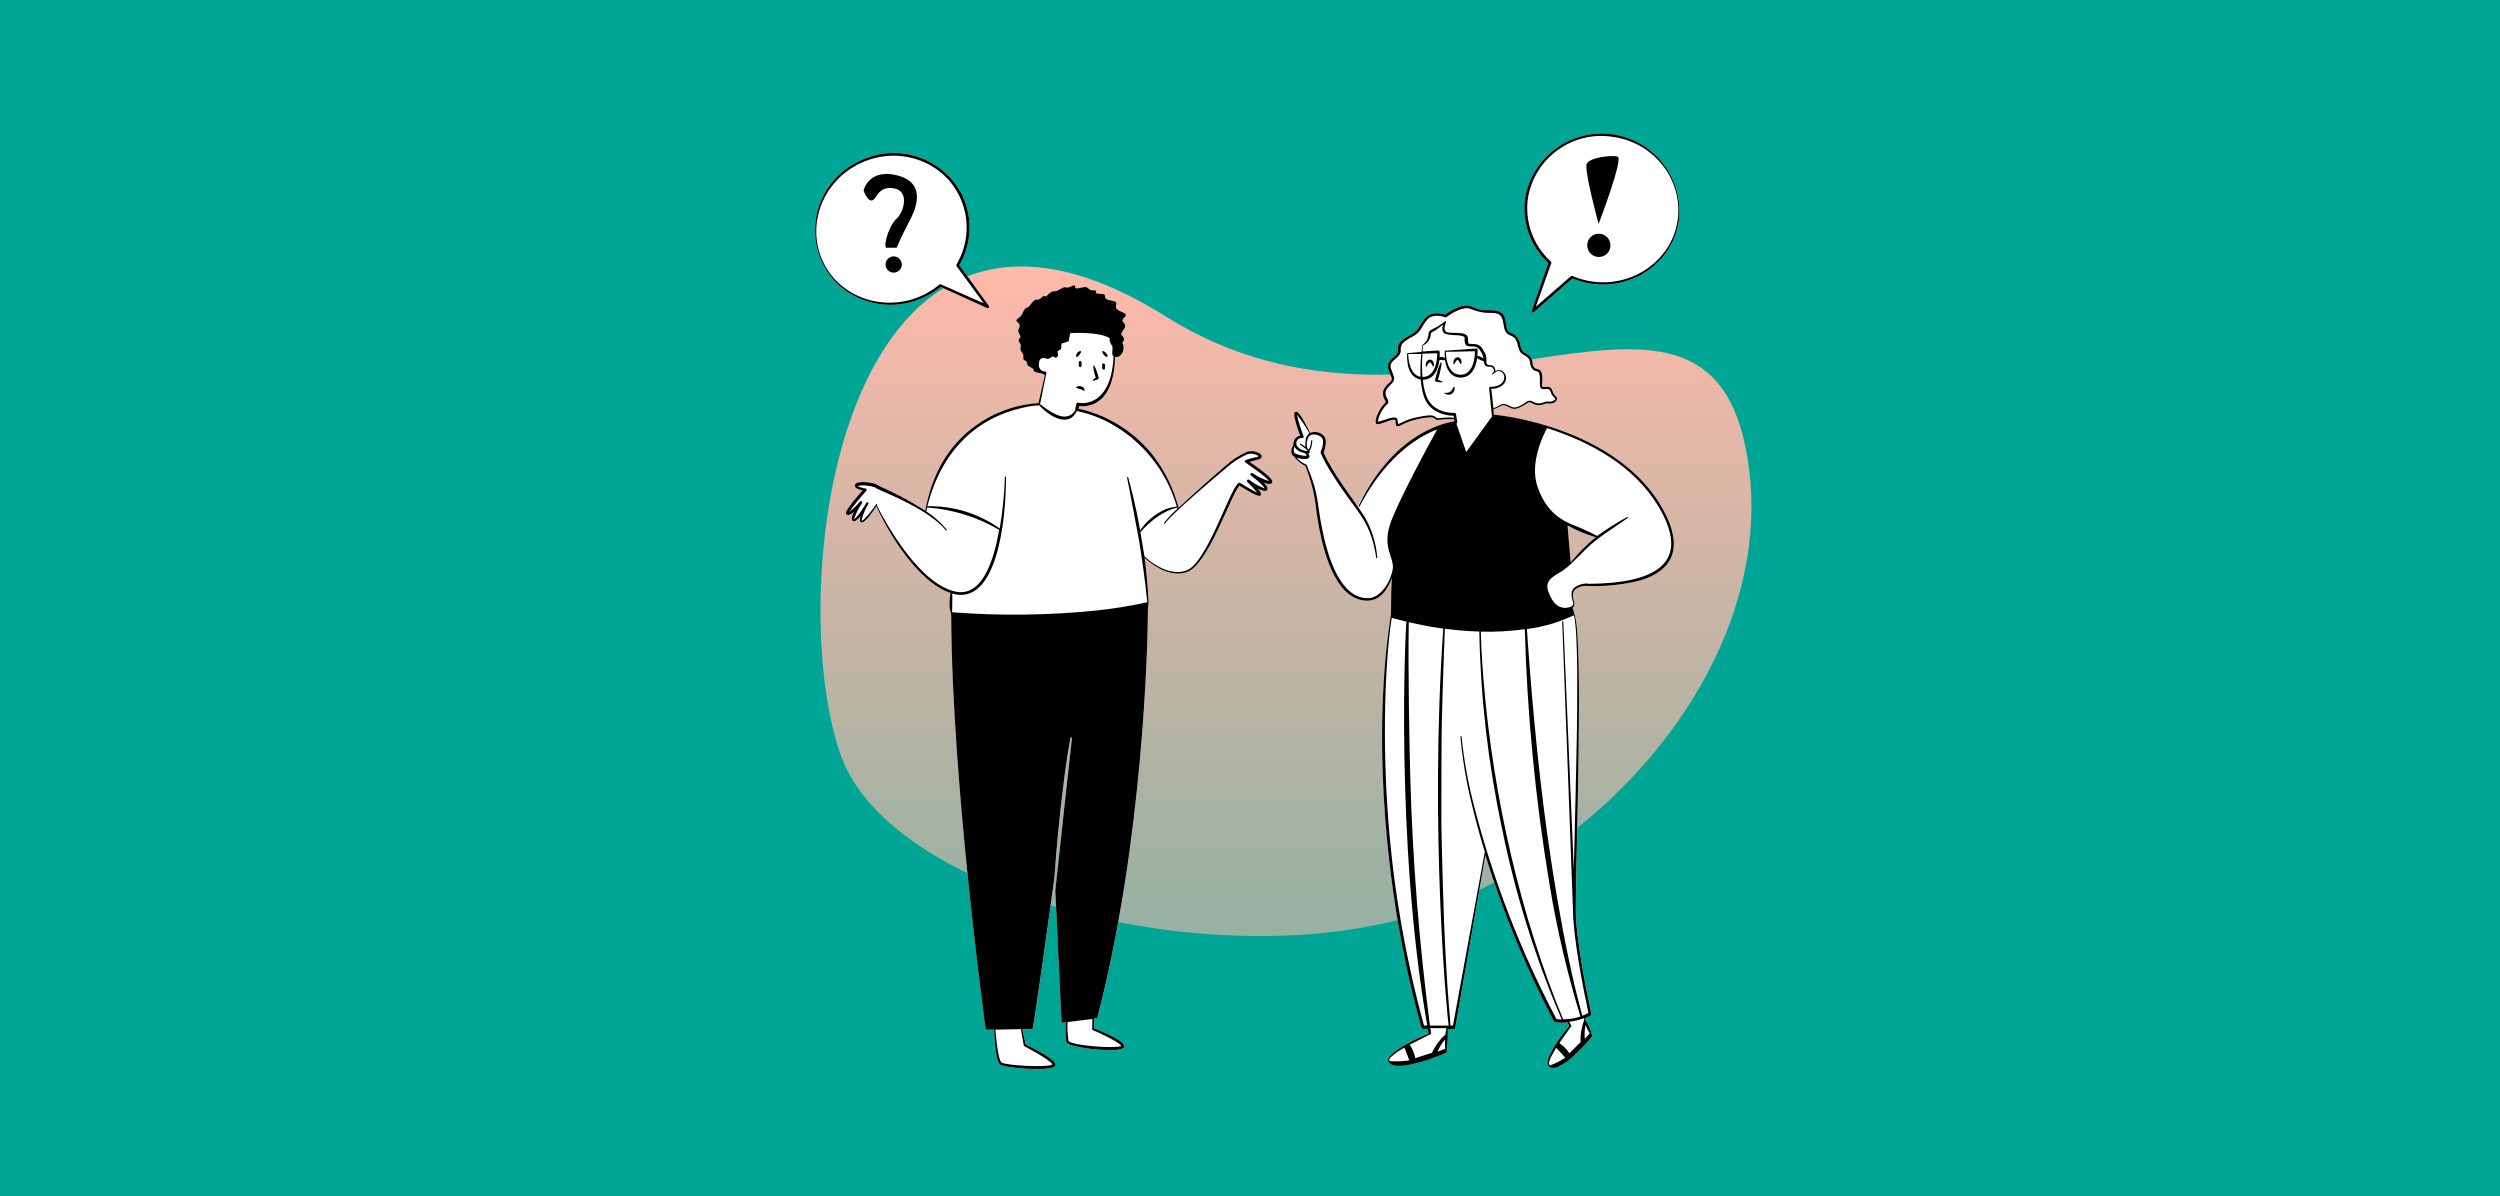 <?xml version="1.0" encoding="UTF-8"?>
<svg xmlns="http://www.w3.org/2000/svg" xmlns:xlink="http://www.w3.org/1999/xlink" viewBox="0 0 1440.1 689.22">
  <defs>
    <style>
      .cls-1 {
        fill: url(#linear-gradient);
      }

      .cls-2 {
        fill: #fff;
      }

      .cls-3 {
        fill: #00a695;
      }

      .cls-4 {
        fill-rule: evenodd;
      }
    </style>
    <linearGradient id="linear-gradient" x1="740.75" y1="153.5" x2="740.75" y2="539.2" gradientUnits="userSpaceOnUse">
      <stop offset="0" stop-color="#ffb9aa"/>
      <stop offset=".95" stop-color="#ffb9aa" stop-opacity=".6"/>
    </linearGradient>
  </defs>
  <g id="bg_color_2" data-name="bg color 2">
    <path class="cls-3" d="M0,0H1440.1V689.22H0V0Z"/>
  </g>
  <g id="test_bg_brand" data-name="test bg brand">
    <path class="cls-1" d="M1007.65,271.18c-18.49-153.77-180.71,8.78-336.13-88.88-187.1-117.57-221.43,156.73-187.1,252.98,28.99,81.29,216.35,127.86,332.58,91.29,106.69-33.57,204-144.42,190.66-255.38Z"/>
  </g>
  <g id="illustrations">
    <g>
      <path class="cls-2" d="M930.58,77.65c-24.35-4.39-47.65,11.8-52.04,36.16-2.04,14.01,2.95,28.12,13.33,37.75l-9.61,27.48c-.11,.29-.05,.61,.15,.84,.3,.32,.8,.34,1.12,.04l22.26-19.45c26.86,10.98,57.14-5.08,61.34-33.44,2.79-23.53-13.23-45.17-36.55-49.37Z"/>
      <path class="cls-2" d="M541.86,165.28l26.8,12.17c.25,.1,.54,.07,.77-.08,.38-.25,.48-.76,.23-1.14l-17.02-23.51c7.12-12.23,7.8-27.17,1.82-39.99,0-.02-.02-.03-.02-.05-10.84-21.88-37.37-30.82-59.25-19.98-22.05,10.09-31.77,36.12-21.72,58.19,12.25,26.01,45.97,32.59,68.4,14.38Z"/>
      <path class="cls-2" d="M719.81,266.07c1.3-.4,3.01-.88,4.91-1.36,2.35-.45,2.58-2.18,1.25-3.29-2.18-1.46-4.89-1.91-7.43-1.22-4.68,2.06-9,4.87-12.79,8.31-7.26,6.24-19.17,16.73-26.77,24.02-6.32-23.17-19.62-39.68-37.92-49.69-6.16-3.45-12.8-5.93-19.71-7.37l.34-1.53c5.38,.65,10.73-1.49,14.18-5.67,3.43-4.11,6.21-11.03,6.47-22.69,2.24,.57,4.57-1.56,4.82-4.51,.26-2.95-.71-3.46-.71-3.46,0,0,2.3-2.27,0-4.17s3.94-4.59,.88-7.57c-3.06-2.98,5.3-3.63-1.47-6.35-6.78-2.72,.96-5.33-5.67-6.38s-.82-3.74-6.32-3.89c-5.5-.14,0-2.13-4.08-2.01-4.08,.11-1.56-3.03-7.26-1.45-5.7,1.59-1.16-2.86-5.25-.91-4.08,1.96-2.55-.82-6.58,1.7-4.03,2.52-3.54-.26-6.64,2.84-3.09,3.09-1.36-.57-4.14,2.04-2.78,2.61-2.61-.82-5.9,3.49-3.29,4.31-1.79,.65-3.69,3.12-1.9,2.47-.77,2.92-3.6,5.08-2.84,2.16-.14,1.93,.54,3.91,.68,1.99-1.84,2.58,0,5.45,1.84,2.86-1.84,2.21,0,4.76,1.84,2.55-.6,3.32,1.39,5.67,1.99,2.35-.45,3.97,1.81,4.79,2.27,.82-.34,2.18,3.18,3.8,3.52,1.62-.17,2.27,4.4,3.18,1.39,.12,2.72,.61,3.86,1.42l-3.66,16.11c-3.17,.16-6.32,.58-9.42,1.25-12.98,2.64-24.93,8.94-34.46,18.15-11.77,11.34-18.29,26.18-21.35,42.54-8.52-5.43-17.44-10.2-26.69-14.26-.58-.4-1.2-.74-1.84-1.02-2.95-1-6.08-1.37-9.19-1.08-1.28,.2-2.92,.51-2.84,2.07,.09,1.56,2.92,2.24,4.51,2.58-2.01,2.27-9.64,10.89-9.64,13.13,.03,1.05,.94,1.3,1.82,1.05,1.06-.43,2.02-1.07,2.84-1.87-.78,1.32-1.23,2.81-1.3,4.34,.17,1.11,1.22,1.45,2.24,.91,1.1-.77,2.06-1.73,2.84-2.84-.35,.9-.49,1.87-.4,2.84,.26,.94,1.08,1.13,1.93,.71,2.24-1.16,6.18-6.98,7.57-9.1,7.83,17.21,24.56,43.93,42.74,49.97-.56,2.69-.74,5.45-.54,8.2,.2,2.01,.91,3.46,.91,4.85,.34,96.37,19.85,238.48,19.85,238.48h4.91c0,3.63,.79,17.92,3.37,20.05,2.58,2.13,26.43,3.86,30.94,1.53,1.36-.68,1.25-1.84,.26-3.01-2.67-3.18-12.65-8.22-16.42-10.01l-1.99-8.88h5.93c1.5-6.15,11.06-76,12.53-86.67,.96-14.78,4.62-56.32,9.3-81.05,.04-.16,.17-.29,.33-.33,.24-.06,.49,.08,.55,.33-.62,4.74-9.3,85.31-9.61,87.91l3.6,76.17,2.5-.31c-.29,3.78-.2,7.58,.28,11.34,.14,.39,.41,.72,.77,.94,3.91,2.78,29.44,5.59,32.27,2.38s-12.99-9.53-17.02-11.09l-.14-5.67,1.93-.23c26.52-101.98,29.18-215.76,29.18-236.41,0-1.25,.37-1.13,.37-3.2-.48-9.13-1.13-17.24-2.3-25.52,6.52,5.93,15.77,11,24.28,8.17,12.34-3.97,25.38-44.52,30.37-49.8,1.56,.96,9.78,6.18,11.57,5.9,.74-.14,1.25-.88,.51-2.13-.5-.78-1.07-1.51-1.7-2.18,1.34,.84,2.85,1.35,4.42,1.5,.19-.01,.37-.06,.54-.13,.75-.35,1.09-1.24,.74-1.99-.52-1.09-1.26-2.06-2.18-2.84,1.14,.57,2.39,.88,3.66,.91,.29,0,.57-.1,.8-.26,.64-.45,.79-1.34,.33-1.98-1.53-2.69-10.35-8.79-12.88-10.49Z"/>
      <path class="cls-2" d="M956.45,290.8c-15.63-25.81-45.12-40.64-74.16-48.01-7.14-1.81-14.4-3.14-21.72-3.97l-.31-3.03c1.39-.47,2.73-1.08,4-1.82,2.38-1.39,4,.37,6.52,1.3,2.52,.94,5.36-.85,7.77-2.24,1.87-1.11,2.04-1.82,4.06-.74,2.11,1.33,4.75,1.49,7,.43,1.56-.94,4.76,.71,6.66-1.67,.82-1.02,.77-1.67,.45-2.21-.31-.54-1.62-1.28-2.24-3.12-1.19-3.52-2.33-2.84-5.25-2.84-.82,0-.94-.26-.99-.88,0-1.42,.85-6.1-.74-8.25-1.22-1.67-3.03-.77-4.03-2.47-1.67-2.84,.82-4.79-5.05-8.08-.45-.2-.86-.49-1.19-.85-.78-1.04-1.29-2.26-1.47-3.55-.31-3.45-2.69-6.37-6.01-7.37-2.24-1.02-1.81-4.23-2.84-8.11-1.28-4.57-5.16-4.68-9.9-4.68s-4,0-9.44-2.21c-4.59-1.82-11.15,1.82-15.09,4.76-3.94-1.22-8.51-1.25-11.34,1.79-3.72,4.06-3.32,6.98-8.25,9.7-4.93,2.72-8.03,4.2-7.63,9.25,.28,3.63-7.57,5.05-5.42,11.06,1.96,5.47,2.84,5.33,.51,7.46-1.6,1.22-2.84,2.85-3.6,4.71-.34,2.08,.15,4.21,1.36,5.93,.23,.45,.28,.37,0,.77-2.1,2-3.71,4.44-4.74,7.15-.67,1.4-.99,2.93-.94,4.48,.37,2.01,4.14,0,8.2-1.28,.74-.23,3.03-.88,3.18,0,.31,1.64,0,2.84,.74,3.18,.43,.18,.91,.18,1.33,0,1.11-.42,2.19-.92,3.23-1.47,5.16-2.61,15.31-4.23,16.73-3.23,.96,.71,1.28,1.05,2.01,1.16,3.23-.36,6.48-.49,9.73-.4l.2,1.25c-6.2,.86-14.1,3.75-22.12,8.93-3.65,2.35-7.32,5.17-10.86,8.49-9.05,8.76-17.39,20.05-22.8,31.47-2.94-4.23-6.31-8.9-9.52-13.67-.1-.14-.19-.28-.29-.43-.42-.62-.83-1.25-1.24-1.87-.14-.21-.28-.42-.41-.63-.39-.6-.77-1.19-1.15-1.79-.12-.19-.25-.38-.37-.58-.97-1.54-1.9-3.08-2.77-4.6-.13-.22-.25-.44-.37-.66-.3-.54-.6-1.07-.88-1.61-.14-.25-.27-.51-.4-.76-.27-.52-.54-1.04-.79-1.55-.11-.23-.23-.46-.34-.69-.35-.73-.69-1.45-.99-2.17,.52-1.33,1.03-3,1.22-4.64,.05-.47,.08-.93,.08-1.39,0-.45-.04-.89-.11-1.31-.09-.52-.25-1.02-.48-1.46s-.54-.83-.93-1.16c-.78-.69-1.68-1.19-2.63-1.49-.32-.1-.64-.18-.97-.24-.33-.06-.66-.09-.99-.11-.33-.01-.67,0-1,.03-.67,.07-1.33,.22-1.98,.48-1.16-2.44-4.91-10.1-7.03-11.77-.88-.71-1.87-.48-2.07,.65-.37,2.27,2.61,10.61,3.37,12.73-2.45,.46-4.14,2.74-3.86,5.22-1.42,2.47-2.04,5.47,.45,6.83,1.64,2.34,3.86,4.2,6.44,5.42,2.51,6.23,4.35,12.7,5.5,19.31,.37,2.58,1.02,8.93,2.47,16.53,3.2,16.82,10.58,41.6,27.65,41.75,7.26,0,11.68-6.15,14.18-12.99-.82,13.73,0,18.18-.82,23.03-9.56,61.6-5.39,152.6,17.87,236.04l.79,.57h2.84c.28,.92,.39,1.88,.31,2.84-5.67,2.16-19.2,8.51-22.52,13.47-2.18,3.23,1.45,5.02,5.36,5.05,8.14,0,20.22-4.48,27.74-7.57,.56-4.54,.78-9.12,.65-13.7h3.54c.38,0,.71-.27,.77-.65,4.4-24.87,13.02-74.61,17.36-99.46,10.19,33.1,23.44,65.18,39.56,95.83l.6,.43c2.42,.28,4.87,.28,7.29,0l.91,2.16c-3.63,4.08-11.17,14.18-12.42,19.85-.79,3.74,1.79,4.96,5.02,3.97,3.38-1.44,6.48-3.45,9.19-5.93,4.07-3.77,7.91-7.79,11.49-12.02-.89-3.66-2.39-7.15-4.42-10.32,1.18-.48,2.33-1.04,3.43-1.67,.29-.17,.46-.49,.43-.82-1.05-4.68-9.02-41.75-9.02-59.87,0-31.2,4.51-152.38-.51-169.87-.26-1.05-1.22-3.86-1.33-4.2,.77-.6,1.18-1.55,1.08-2.52,0-1.13-2.1-5.45,.26-7.97,2.2-1.74,5.02-2.51,7.8-2.13,10.08,.33,20.15-.76,29.92-3.23,22.72-6.95,23.68-23.37,11.54-43.45h0Zm-53.51,11.83c5.13,2.93,10.59,5.22,16.28,6.81-5.33,4.32-10.18,9.2-14.46,14.55l-1.82-21.35Z"/>
    </g>
    <g>
      <path class="cls-4" d="M620.92,205.24c.13-.08,.25-.18,.37-.28,.38-.42,.73-.87,1.05-1.33,1.28-2.33-1.02-1.39-1.82-.31-.35,.39-.56,.89-.6,1.42-.11,1.42,.4,1.02,.99,.51Zm14.18-2.04c.04,.17,.11,.33,.2,.48,.34,.53,.76,1.01,1.25,1.42,2.55,1.84,1.39-1.79-.65-2.67-1.42-.48-1.19,0-.79,.77Zm-3.91,14.29c-.42-1.2-.76-2.42-1.02-3.66-.21-.93-.33-1.88-.37-2.84,0-.43,.51-.62,.62-.2,1.09,2.15,1.9,4.43,2.41,6.78,.12,.35-.03,.74-.37,.91-.84,.34-1.71,.63-2.58,.88-.16,.09-.35,.03-.44-.13-.09-.16-.03-.35,.13-.44h0c.51-.46,1.05-.9,1.62-1.3Zm-10.89,6.07c1.02,.45,1.76,.43,2.84,.91,.34,.11,.67,.27,.96,.48,.04,.18,.22,.3,.4,.27s.3-.22,.27-.4c-.01-.06-.04-.11-.07-.15-.08-1.18-1.03-2.12-2.21-2.18-.52-.15-1.07-.15-1.59,0l-.6,.26c-.23,0-.41,.18-.41,.41s.18,.41,.41,.41Zm-78.44-58.28c-22.43,18.21-56.15,11.63-68.4-14.38-10.05-22.07-.33-48.11,21.72-58.19,21.88-10.84,48.4-1.9,59.25,19.98,0,.02,.02,.03,.02,.05,5.99,12.82,5.31,27.76-1.82,39.99l17.02,23.51c.25,.38,.15,.89-.23,1.14-.23,.15-.51,.18-.77,.08l-26.8-12.17Zm24.81,9.44l-15.68-21.47c-.18-.28-.18-.63,0-.91,7.06-11.86,7.76-26.45,1.87-38.94-9.7-20.84-35.34-29.66-57.09-19.43-22.32,10.35-31.42,36.19-21.7,56.75,11.66,24.7,45.06,31.68,67.18,13.1,.24-.15,.55-.15,.79,0l24.62,10.89Zm325.2-23.17c-10.38-9.62-15.37-23.74-13.33-37.75,4.39-24.35,27.69-40.54,52.04-36.16,23.32,4.2,39.34,25.84,36.55,49.37-4.2,28.36-34.49,44.41-61.34,33.44l-22.26,19.45c-.32,.3-.82,.28-1.12-.04-.21-.23-.27-.55-.15-.84l9.61-27.48Zm-7.2,25.15l20.39-17.7c.25-.14,.55-.14,.79,0,26.74,11.34,56.52-5.16,60.52-31.99,3.37-22.63-12.88-44.67-37.09-48.15-23.26-3.79-45.21,11.93-49.12,35.17-1.95,13.66,3,27.4,13.22,36.67,.25,.22,.34,.57,.23,.88l-8.93,25.13Z"/>
      <path class="cls-4" d="M510.32,142.7h6.18s3.23-7.63,7.66-15.91c4.42-8.28,8.76-21.89-7.66-25.84-16.42-3.94-19.03,8.85-19.03,8.85,0,0,2.27,6.38,4.91,5.67s3.37-8.51,12.56-6.98c9.19,1.53,5.67,13.9,1.56,17.44-4.11,3.54-7.46,14.29-6.18,16.76Zm4.45,4.99c2.58-.02,4.69,2.07,4.71,4.65,.02,2.58-2.07,4.69-4.65,4.71-2.58,.02-4.69-2.07-4.71-4.65,0,0,0-.02,0-.03,0-2.57,2.08-4.66,4.65-4.68Zm313.52,71.01l2.27,.96c.17,.07,.26,.27,.18,.44-.06,.14-.2,.23-.35,.21-1.87-.23-3.49-.54-3.2-.48-.39-.11-.62-.52-.51-.91,.42-2.03,.95-4.04,1.59-6.01,.65-2.07,1.64-4.17,1.5-3.89,.07-.17,.27-.26,.44-.18,.14,.06,.23,.2,.21,.35-.38,3.23-1.1,6.41-2.13,9.5h0Zm-6.35-7.91c.31-.6,.68-1.16,1.11-1.67,.37-.4,.74-.57,1.11-.17,.42,.56,.79,1.17,1.08,1.82-.05,.18,.05,.37,.23,.42s.37-.05,.42-.23c.02-.06,.02-.13,0-.19,.17-.86,.05-1.74-.34-2.52-1.05-1.96-4.03-1.25-4.25,1.62-.02,.29-.02,.59,0,.88-.07,.18,.02,.37,.2,.44s.37-.02,.44-.2c.02-.06,.03-.12,.02-.19Zm15.94-1.36c.31-.59,.68-1.15,1.11-1.67,.34-.4,.74-.57,1.08-.17,.44,.57,.82,1.19,1.11,1.84,.05,.18,.24,.28,.42,.23,.11-.03,.2-.12,.23-.23,.15-.86,.03-1.74-.34-2.52-1.05-1.96-4.03-1.25-4.25,1.62-.02,.29-.02,.59,0,.88-.06,.18,.03,.37,.21,.43,.18,.06,.37-.03,.43-.21,.02-.06,.02-.13,0-.19Zm-5.39,17.36c1.2,.82,2.77,.82,3.97,0,1.15-.85,1.7-2.29,1.42-3.69,0-.43-.6-.54-.65,0-.24,.51-.52,.99-.85,1.45-.45,.8-1.23,1.38-2.13,1.59-.51,.14-1.03,.23-1.56,.28-.03-.19-.21-.31-.39-.28-.19,.03-.31,.21-.28,.39,.03,.19,.21,.31,.39,.28,.03,0,.05-.01,.08-.02Zm88.37-92.14c3.7-.08,6.75,2.85,6.83,6.55,.08,3.7-2.85,6.75-6.55,6.83-3.7,.08-6.75-2.85-6.83-6.55,0-.06,0-.11,0-.17-.05-3.63,2.86-6.62,6.49-6.66,.02,0,.04,0,.06,0Zm0-5.67s-8.51-31.05-6.83-34.68c1.67-3.63,14.35-5.1,17.81-4.08,3.46,1.02-10.98,38.77-10.98,38.77Zm-318.96,87.15c-1.14-.81-2.47-1.29-3.86-1.42-4.57-.91-.88-1.56-4.4-3.18-3.52-1.62-.91-2.98-3.18-3.8-2.27-.82,.17-2.44-1.82-4.79-1.99-2.35,.45-3.12-1.39-5.67s1.84-1.9,0-4.76c-1.84-2.86,.68-3.46,0-5.45s-3.37-1.76-.54-3.91,1.7-2.61,3.6-5.08c1.9-2.47,.4,1.19,3.69-3.12s3.12-.88,5.9-3.49c2.78-2.61,1.05,1.05,4.14-2.04s2.61-.31,6.64-2.84c4.03-2.52,2.5,.26,6.58-1.7,4.08-1.96-.45,2.5,5.25,.91s3.18,1.56,7.26,1.45c4.08-.11-1.42,1.87,4.08,2.01s-.31,2.84,6.32,3.89c6.64,1.05-1.11,3.66,5.67,6.38,6.78,2.72-1.59,3.37,1.47,6.35,3.06,2.98-3.18,5.67-.88,7.57,2.3,1.9,0,4.17,0,4.17,0,0,.96,.51,.71,3.46s-2.58,5.08-4.82,4.51c-.26,11.66-3.03,18.58-6.47,22.69-3.45,4.18-8.8,6.32-14.18,5.67l-.34,1.53c6.91,1.44,13.55,3.93,19.71,7.37,18.29,10.01,31.59,26.52,37.92,49.69,7.6-7.29,19.51-17.78,26.77-24.02,3.79-3.44,8.11-6.25,12.79-8.31,2.54-.69,5.25-.24,7.43,1.22,1.33,1.11,1.11,2.84-1.25,3.29-1.9,.48-3.6,.96-4.91,1.36,2.52,1.7,11.34,7.8,12.88,10.49,.45,.64,.31,1.52-.33,1.98-.23,.17-.51,.26-.8,.26-1.27-.03-2.52-.34-3.66-.91,.92,.78,1.67,1.75,2.18,2.84,.35,.75,.01,1.65-.74,1.99-.17,.08-.35,.12-.54,.13-1.57-.15-3.09-.66-4.42-1.5,.63,.68,1.2,1.41,1.7,2.18,.74,1.25,.23,1.99-.51,2.13-1.79,.28-10.01-4.93-11.57-5.9-4.99,5.27-18.04,45.83-30.37,49.8-8.51,2.84-17.75-2.24-24.28-8.17,1.16,8.28,1.82,16.39,2.3,25.52,0,2.07-.37,1.96-.37,3.2,0,20.65-2.67,134.42-29.18,236.41l-1.93,.23,.14,5.67c4.03,1.56,19.85,7.88,17.02,11.09-2.84,3.2-28.36,.4-32.27-2.38-.35-.22-.62-.55-.77-.94-.48-3.76-.58-7.56-.28-11.34l-2.5,.31-3.6-76.17c.31-2.61,8.99-83.18,9.61-87.91-.06-.24-.31-.39-.55-.33-.16,.04-.29,.17-.33,.33-4.68,24.73-8.34,66.28-9.3,81.05-1.47,10.66-11.03,80.51-12.53,86.67h-5.93l1.99,8.88c3.77,1.79,13.75,6.83,16.42,10.01,.99,1.16,1.11,2.33-.26,3.01-4.51,2.33-28.36,.6-30.94-1.53-2.58-2.13-3.37-16.42-3.37-20.05h-4.91s-19.51-142.11-19.85-238.48c0-1.39-.71-2.84-.91-4.85-.21-2.74-.02-5.5,.54-8.2-18.18-6.04-34.91-32.76-42.74-49.97-1.39,2.13-5.33,7.94-7.57,9.1-.85,.43-1.67,.23-1.93-.71-.09-.96,.05-1.93,.4-2.84-.77,1.1-1.73,2.06-2.84,2.84-1.02,.54-2.07,.2-2.24-.91,.07-1.53,.52-3.02,1.3-4.34-.82,.8-1.78,1.44-2.84,1.87-.88,.26-1.79,0-1.82-1.05,0-2.24,7.63-10.86,9.64-13.13-1.59-.34-4.42-1.02-4.51-2.58-.09-1.56,1.56-1.87,2.84-2.07,3.1-.29,6.24,.07,9.19,1.08,.65,.28,1.26,.62,1.84,1.02,9.25,4.06,18.17,8.83,26.69,14.26,3.06-16.36,9.59-31.2,21.35-42.54,9.52-9.21,21.48-15.51,34.46-18.15,3.1-.67,6.25-1.08,9.42-1.25l3.66-16.11Zm-13.78,376.7l-14.72,.26c.17,2.84,1.39,17.27,3.49,18.94,2.1,1.67,25.95,3.12,29.38,1.16-1.62-3.12-17.89-11.34-16.25-10.63-.28-.17-.28,.4-1.9-9.73Zm41.15-5.87l-14.38,1.79c-.1,3.66,.1,7.32,.6,10.95,0,0,.14,.14,.28,.23,3.6,2.44,25.86,4.2,30.15,2.61-.74-1.62-7.26-4.85-8.85-5.67-7.63-3.8-7.94-3.35-7.94-4.06l.14-5.84Zm-30.6-353.47c-3.23,.14-6.45,.61-9.59,1.39-26.8,5.96-46.88,25.04-54.85,56.72,14.9-.32,29.5,4.18,41.63,12.82,.79-4.42,1.36-8.76,1.79-12.68,1.7-15.91,.68-17.21,1.5-17.21,.18,.01,.33,.16,.34,.34,0,26.52-5.67,74.44-31.03,67.04,.28,3.26,0,2.84,0,10.78,27.91,2.14,55.96,1.78,83.8-1.08,9.62-1.05,19.17-2.61,28.61-4.68-.99-10.95-3.46-27.85-4.62-34.91-.54-3.23-7-36.87-7-36.87-.02-.19,.11-.36,.3-.38,.15-.02,.3,.07,.35,.21,1.59,6.35,3.8,13.5,6.86,30.51,3.65-5.38,8.77-9.6,14.75-12.17,2.05-.79,4.19-1.29,6.38-1.47-5.81-20.26-19.39-37.4-37.78-47.7-6.19-3.48-12.89-5.97-19.85-7.37-4.14,9.22-14.97,4.14-21.61-3.29h0Zm-64.6,58.87l-.51,2.21c4.45,2.87,8.43,6.41,11.8,10.49,.28,.34-.26,.74-.51,.4-9.95-12.22-35.36-21.75-39.7-23.99-1.11-.6-.26-.48-1.93-.99-2.21-.71-7.49-1.42-9.08-.4,.44,.27,.92,.47,1.42,.6,2.67,.85,3.35,.48,3.63,1.25,.09,.29,.02,.59-.17,.82-3.6,3.85-6.9,7.96-9.87,12.31,2.27-1.82,4.34-3.88,6.15-6.15,.29-.33,.79-.37,1.12-.08,.29,.25,.36,.68,.16,1.01-1.97,2.82-3.53,5.91-4.65,9.16,2.21-.65,7.94-10.75,7.2-9.42,.17-.31,.56-.41,.86-.24,.31,.17,.41,.56,.24,.86-1.69,2.86-3.01,5.93-3.91,9.13v.65s.82-.31,1.02-.45c2.73-2.74,5.19-5.76,7.32-8.99,.06-.18,.25-.28,.43-.22s.28,.25,.22,.43c-.02,.06-.06,.12-.11,.16-.28,.45,0,0,0,.43,4.33,8.61,9.36,16.85,15.03,24.64,7.17,9.73,17.98,21.98,29.81,24.73,16.11,3.77,22.69-19.17,25.52-35.48-12.64-7.47-26.85-11.87-41.49-12.88Zm122.88,14.18c.31,1.73,1.84,11,2.27,13.95,6.32,5.87,15.82,11.06,24.05,8.2,11.91-4.08,24.79-46.4,30.17-50.48,.79-.6,.85,.23,7.63,3.97,1.16,.62,2.27,1.22,3.15,1.59-1.77-2.15-3.66-4.18-5.67-6.1-.35-.29-.4-.81-.11-1.16,.29-.35,.81-.4,1.16-.11,2.68,2.06,5.64,3.73,8.79,4.96-.77-2.38-8.96-8.31-7.77-7.43-.38-.26-.47-.77-.21-1.15,.26-.38,.77-.47,1.15-.21h0c2.91,1.98,6.09,3.52,9.44,4.57-1.7-2.84-15.09-11.71-13.56-10.69-.37-.24-.48-.73-.24-1.1,.1-.15,.24-.26,.41-.32,5.93-2.18,9.05-1.7,6.47-2.84-1.64-.8-3.49-1.04-5.27-.68-4.49,1.98-8.64,4.65-12.31,7.91-6.15,5.08-30.69,25.86-35.42,32.07-.08,.17-.29,.24-.45,.16-.17-.08-.24-.29-.16-.45,.02-.04,.04-.07,.07-.1,2.39-2.88,4.98-5.6,7.74-8.14l-.17-.54c-8.03,1.76-15.71,7.88-21.16,14.04v.09Zm-15.46-101.27c-1.84-1.16,.23-5.1-1.08-6.3-.91-1.22-1.35-2.73-1.25-4.25-6.66-3.91-22.69-2.84-22.69-2.84l-.94,4.76-3.94,1.19c-.18,.89-.31,1.79-.37,2.69,0,1.22-.85,.71-1.76,1.64s.6,1.5-.2,3.09c-.79,1.59-2.98,0-2.98,0,0,0-1.96,1.82-3.4,1.36-1.45-.45-4.31-1.36-4.45,3.23-.31,1.97,1.03,3.81,3,4.12,.06,0,.12,.02,.18,.02,.6,0,1.3,.31,1.16,.88l-3.66,17.92c.4,.34,1.13,.91,2.07,1.59,6.66,4.91,13.87,8.73,18.32,1.87-.13-.18-.18-.41-.14-.62l.71-3.06c.1-.43,.52-.7,.95-.6,0,0,0,0,.01,0,5.04,.89,10.17-.94,13.5-4.82,7.06-7.71,6.66-21.35,6.95-21.89Z"/>
      <path class="cls-4" d="M623.05,210.68v-1.7c.05-.48-.27-.92-.74-1.02-.45-.05-.86,.28-.9,.73,0,.02,0,.04,0,.06v1.84c0,.48,.35,.88,.82,.94,.46-.02,.82-.39,.82-.85Zm13.5,1.39v-1.7c.03-.48-.3-.91-.77-1.02-.44-.05-.83,.27-.87,.7,0,.03,0,.06,0,.09v1.84c0,.48,.35,.88,.82,.94,.45,0,.82-.37,.82-.82,0,0,0-.02,0-.03Zm280.14,371.77"/>
      <path class="cls-4" d="M956.45,290.8c-15.63-25.81-45.12-40.64-74.16-48.01-7.14-1.81-14.4-3.14-21.72-3.97l-.31-3.03c1.39-.47,2.73-1.08,4-1.82,2.38-1.39,4,.37,6.52,1.3,2.52,.94,5.36-.85,7.77-2.24,1.87-1.11,2.04-1.82,4.06-.74,2.11,1.33,4.75,1.49,7,.43,1.56-.94,4.76,.71,6.66-1.67,.82-1.02,.77-1.67,.45-2.21s-1.62-1.28-2.24-3.12c-1.19-3.52-2.33-2.84-5.25-2.84-.82,0-.94-.26-.99-.88,0-1.42,.85-6.1-.74-8.25-1.22-1.67-3.03-.77-4.03-2.47-1.67-2.84,.82-4.79-5.05-8.08-.45-.2-.86-.49-1.19-.85-.78-1.04-1.29-2.26-1.47-3.54-.31-3.45-2.69-6.37-6.01-7.37-2.24-1.02-1.82-4.23-2.84-8.11-1.28-4.57-5.16-4.68-9.9-4.68s-4,0-9.44-2.21c-4.59-1.82-11.15,1.82-15.09,4.76-3.94-1.22-8.51-1.25-11.34,1.79-3.72,4.06-3.32,6.98-8.25,9.7s-8.03,4.2-7.63,9.25c.28,3.63-7.57,5.05-5.42,11.06,1.96,5.47,2.84,5.33,.51,7.46-1.6,1.22-2.84,2.85-3.6,4.71-.34,2.08,.15,4.21,1.36,5.93,.23,.45,.28,.37,0,.77-2.1,2-3.71,4.44-4.74,7.15-.67,1.4-.99,2.93-.94,4.48,.37,2.01,4.14,0,8.2-1.28,.74-.23,3.03-.88,3.18,0,.31,1.64,0,2.84,.74,3.18,.43,.18,.91,.18,1.33,0,1.11-.42,2.19-.92,3.23-1.47,5.16-2.61,15.31-4.23,16.73-3.23,.96,.71,1.28,1.05,2.01,1.16,3.23-.36,6.48-.49,9.73-.4l.2,1.25c-9.02,1.25-21.64,6.81-32.98,17.41-9.24,8.95-16.75,19.52-22.15,31.2-.12,.14-.1,.36,.04,.48s.36,.1,.48-.04c.04-.04,.06-.1,.07-.15,9.87-18.97,24.98-36.61,44.67-44.3-3.74,6.78-23.25,42.54-27.23,54.9-4.4,13.58,2.64,19.14,1.59,25.69-1.05,6.55-6.75,17.02-14.69,16.68-16.02-.28-23.03-24.87-26.12-40.58-3.2-16.31-1.53-18.77-8.71-36.07-.06-.11-.14-.2-.26-.26-2.17-.92-4.1-2.3-5.67-4.06,1.89,.72,3.92,.97,5.93,.74,1.64-.37,2.16-1.73,.68-3.09,1.08,0,1.33-.88,.82-1.64,1.25-.96,1.59-4.31,1.73-5.87-.05-.18-.24-.28-.42-.23-.11,.03-.2,.12-.23,.23,0,1.08-.68,4.82-1.67,5.25l-.4-.31c-.51-1.34-.64-2.79-.37-4.2,.31-2.58,1.56-3.83,3.06-4.17,1.9-.28,3.83,.29,5.27,1.56,1.99,1.73,.26,6.98-.45,8.51-.09,.2-.09,.42,0,.62,1.86,4.12,4.02,8.09,6.47,11.88,11.57,18.55,18.58,23.54,22.86,36.7,1.23,3.8,2.11,7.7,2.64,11.66,0,.43,.68,.37,.65,0-.66-8.11-3.06-15.98-7.03-23.08-6.3-10.1-18.55-25.1-23.91-37.55,1.19-3.03,2.3-7.88-.23-9.95-2.07-1.83-5-2.34-7.57-1.33-1.16-2.44-4.91-10.1-7.03-11.77-.88-.71-1.87-.48-2.07,.65-.37,2.27,2.61,10.61,3.37,12.73-2.45,.46-4.14,2.74-3.86,5.22-1.42,2.47-2.04,5.47,.45,6.83,1.64,2.34,3.86,4.2,6.44,5.42,2.51,6.23,4.35,12.7,5.5,19.31,.37,2.58,1.02,8.93,2.47,16.53,3.2,16.82,10.58,41.6,27.65,41.75,7.26,0,11.68-6.15,14.18-12.99-.82,13.73,0,18.18-.82,23.03-9.56,61.6-5.39,152.6,17.87,236.04l.79,.57h2.84c.28,.92,.39,1.88,.31,2.84-5.67,2.16-19.2,8.51-22.52,13.47-2.18,3.23,1.45,5.02,5.36,5.05,8.14,0,20.22-4.48,27.74-7.57,.56-4.54,.78-9.12,.65-13.7h3.54c.38,0,.71-.27,.77-.65,4.4-24.87,13.02-74.61,17.36-99.46,10.19,33.1,23.44,65.18,39.56,95.83l.6,.43c2.42,.28,4.87,.28,7.29,0l.91,2.16c-3.63,4.08-11.17,14.18-12.42,19.85-.79,3.74,1.79,4.96,5.02,3.97,3.38-1.44,6.48-3.45,9.19-5.93,4.07-3.77,7.91-7.79,11.49-12.02-.89-3.66-2.39-7.15-4.42-10.32,1.18-.48,2.33-1.04,3.43-1.67,.29-.17,.46-.49,.43-.82-1.05-4.68-9.02-41.75-9.02-59.87,0-31.2,4.51-152.38-.51-169.87-.26-1.05-1.22-3.86-1.33-4.2,.77-.6,1.18-1.55,1.08-2.52,0-1.13-2.1-5.45,.26-7.97,2.2-1.74,5.02-2.51,7.8-2.13,10.08,.33,20.15-.76,29.92-3.23,22.72-6.95,23.68-23.37,11.54-43.45h0Zm-209.58-36.39c.22-.67,.66-1.24,1.25-1.62,1.36-.88,2.07,0,2.64-.68s0-.51-2.01-6.98c-.7-2.04-1.25-4.12-1.64-6.24,2.66,3.34,5.04,6.9,7.12,10.63-1.37,1.11-2.17,2.78-2.18,4.54-.18,1.1-.18,2.22,0,3.32-1.42-.96-2.84-1.82-2.84-1.82-.18-.06-.37,.04-.43,.22-.04,.12,0,.25,.09,.34,1.65,1.05,3.17,2.28,4.54,3.69-3.43,.11-7.69-2.44-6.52-5.42h0Zm-1.33,2.84c1.23,2.01,3.33,3.33,5.67,3.57,4.37,2.67-1.82,1.79-4.74,.57-1.56-.51-1.36-2.47-.94-4.06v-.09Zm85.59-16.62c-3.8,.54-3.2,.34-4.76-.79-1.56-1.13-5.67-.28-7.35,0-9.73,1.53-11.68,4.17-13.75,4.4,0-.54,0-1.3-.26-2.38-.57-3.52-8.28,.79-11.34,1.05,.53-3.21,1.95-6.22,4.08-8.68,1.33-1.47,1.9-1.84,2.01-2.58s-.37-1.33-1.16-3.06c-1.33-2.84,.26-4.93,2.64-7.2,3.03-2.84,1.82-3.72,0-9.13-1.7-4.85,5.93-5.67,5.67-10.66-.22-1.39,.19-2.8,1.11-3.86,1.68-1.56,3.59-2.85,5.67-3.83,5.36-2.84,4.91-5.9,8.68-10.01,3.15-3.43,9.25-1.5,10.04-1.19,.26,.14,.57,.14,.82,0,3.32-2.64,9.84-6.35,13.81-4.79q5.67,2.3,10.04,2.3c4.03,0,7.32,0,8.34,3.49,1.19,4.23,.68,7.71,3.8,9.13s4.03,1.59,5.16,6.3c.94,3.77,1.9,4.54,3.43,5.36,3.2,1.79,3.37,2.84,3.57,4.4,.6,5.3,3.69,4.62,4.76,5.36s.96,5.05,.88,6.55c0,2.04,.23,3.37,2.33,3.37,2.84,0,3.12-.65,4.06,1.99,.74,2.16,2.04,2.84,2.38,3.32s0,.45-.34,.88c-1.39,1.82-4.4,.28-6.32,1.47-1.92,.86-4.14,.71-5.93-.4-2.5-1.28-3.03-.4-5.02,.82-1.99,1.22-4.74,3.09-7,2.27-2.27-.82-4.45-2.84-7.17-1.16-1.17,.72-2.42,1.32-3.72,1.79l-1.22-11.17c2.58,.11,5.1-.83,6.98-2.61,1.98-1.94,2.01-5.12,.07-7.1-.15-.15-.3-.29-.46-.42-1.29-.88-2.99-.88-4.28,0,.07-.77-.11-1.55-.51-2.21-1.39-2.1-4-.71-4.48-2.1s.4-3.29-.94-6.04c-1.84-3.69-3.01-5.36-7-5.36-.48,0-2.33,0-2.55-.26-.24-.93-.33-1.88-.26-2.84,0-4.96-10.35-2.44-12.59-3.86-1.59-1.02-.77-4.11,0-5.84,.04-.18-.09-.36-.27-.4-.11-.02-.22,.01-.3,.09-5.45,4.42-8.03,4.31-9.16,5.93-.77,1.08,0,1.45-1.11,4.37-.82,2.1-2.84,3.15-2.84,3.54s-.26,1.47-.51,3.86c-4.11,.31-7.97,.68-7.97,.68-.16-.02-.29,.1-.31,.25,0,0,0,.02,0,.03-.13,1.89-.04,3.8,.26,5.67,.74,4.62,2.84,8.51,7.6,9.33,.6,7.94,2.27,14.75,9.22,18.43,3,1.54,6.32,2.36,9.7,2.38l.2,1.13c-2.13-.24-4.29-.21-6.41,.09v-.09Zm20.05-39.25c0-.21-.09-.41-.26-.54-.34-.34,1.13,0-18.35,1.13-.16,.02-.29,.15-.31,.31-.1,1.36-.1,2.72,0,4.08-.81-.74-1.96-.95-2.98-.54,.06-1.07,.06-2.14,0-3.2-.01-.42-.37-.75-.79-.74-.01,0-.02,0-.03,0l-9.02,.6c0-1.84,.31-3.12,.34-3.54,1.98-.88,3.47-2.58,4.08-4.65,.57-1.67,.23-2.18,.48-2.55,2.49-1.36,4.82-2.99,6.95-4.85-.62,1.87-.79,3.97,.79,5.1,2.47,1.79,11.63,.2,11.63,2.84-.17,1.29,.03,2.61,.57,3.8,.77,1.02,2.41,.91,3.86,.91,3.23,0,3.97,1.28,5.67,4.42,.42,.8,.67,1.68,.74,2.58-.43-.33-.88-.61-1.36-.85-.69-.4-1.45-.67-2.24-.79,.15-1.14,.23-2.28,.23-3.43v-.09Zm-1.56,.85c0,6.18-2.04,13.64-8.22,13.64s-8.51-7.06-8.51-13.24c1.3,.09,15.51-.28,16.73-.31v-.09Zm-21.72,1.25c0,6.3-2.1,13.75-8.51,13.67-.33-4.47-.33-8.95,0-13.41l8.51-.26Zm-9.61,13.56c-5.3-.88-7-7.86-7.09-13.13h7.52c-.46,4.39-.6,8.81-.43,13.22v-.09Zm10.07,18.66c-2.97-1.5-5.28-4.03-6.52-7.12-1.2-3.16-1.94-6.47-2.21-9.84,6.07,0,8.73-5.33,9.56-11.34,.59-.12,1.2-.12,1.79,0l1.45,.17c.77,5.5,3.4,9.84,8.96,9.93,6.01,0,8.71-5.39,9.53-11.34,1.09,.95,2.41,1.59,3.83,1.87,.28,5.02,3.77,2.04,5.27,3.97,.43,.65,.6,1.44,.48,2.21-.33,.28-.64,.59-.91,.94-.14,.13-.14,.34-.02,.48,.13,.14,.34,.14,.48,.02,.03-.03,.06-.06,.07-.1,.71-.91,1.71-1.54,2.84-1.79,4.76-.51,6.15,9.16-4.68,9.08-.27,0-.48,.21-.49,.48,0,.02,0,.04,0,.06,1.73,17.02,1.47,16.14,1.79,16.36l-14.97,20.65-5.67-16.34c.14-.06,.27-.15,.37-.26,.31-.4,.2-.4-.6-5.25-.06-.42-.43-.71-.85-.68-3.29,.06-6.54-.65-9.5-2.07v-.09Zm-8.08,355.09c-10.43-38.03-17.26-76.96-20.39-116.27-3.91-48.21-1.9-94.52,1.79-118.6,3.09,.85,5.67,1.5,8.51,2.18-.51,1.9-6.69,125.69,11.94,232.55l-1.84,.14Zm-17.02,20.53c-1.82,0-4.57,.28-1.99-2.47,2.35-2.08,4.94-3.87,7.71-5.33,.99,2.16,2.84,7.35,2.84,7.35-2.87,.38-5.76,.56-8.65,.54l.09-.09Zm24.79-5.47c1.1-2.59,2.59-5,4.42-7.15-.09,1.8-.09,3.61,0,5.42l-4.42,1.73Zm4.65-10.04c-3.31,2.99-5.98,6.62-7.86,10.66l-9.61,3.09c-.48-2.78-1.56-5.43-3.15-7.77,2.16-1.16,11.34-5.67,11.71-5.96,.35-.06,.59-.39,.54-.74,0-.91-.28-1.82-.4-2.84h9.3c-.29,1.19-.5,2.41-.62,3.63l.09-.09Zm-8.99-5.02c-6.25-47.61-10.04-95.5-11.34-143.5-.37-12.11-1.39-63.16-.85-88.88,7.03,1.62,13.67,2.84,19.85,3.69-8.03,116.13,2.27,224.55,3.15,228.69h-10.81Zm72.86-3.83c-20.54-38.84-36.45-79.96-47.39-122.51-3.44-13.12-5.87-26.49-7.26-39.99,.05-.18-.05-.37-.23-.42-.18-.05-.37,.05-.42,.23-.02,.06-.02,.13,0,.19,1.23,13.48,3.52,26.84,6.83,39.96,2.04,8.51,4.51,17.55,7.2,26.29,0,.31-15.65,85.08-18.32,100.05h-1.47c.14-2.3-1.73-14.38-3.63-58.28-.34-7.86-1.47-46.91-1.59-58.08,0-10.12,0-49.18,.26-58.08,.2-11.03,1.5-49.49,1.73-54.17,6.58,.9,13.21,1.45,19.85,1.64,.73,38.08,5.09,76,13.05,113.24,7.66,37.84,19.19,74.79,34.43,110.26-1.04-.03-2.09-.11-3.12-.26l.09-.09Zm3.86,.17c-23.71-57.26-40.38-126.74-45.97-196.76-1.05-13.13-1.36-22.38-1.45-26.52,8.47,.23,16.94-.25,25.33-1.42,1.37,49.12,6.11,98.09,14.18,146.56,4.24,25.89,10.21,51.48,17.87,76.57-3.25,1.05-6.63,1.6-10.04,1.64l.09-.09Zm-7.66,26.57c-1.16-.91,0-3.63,.74-4.96,.74-1.33,1.99-3.63,2.84-5.16,1.73,1.59,5.3,5.67,5.3,5.67-2.79,1.88-5.8,3.41-8.96,4.54l.09-.09Zm17.78-13.47l-6.47,6.49c-1.54-2.33-3.54-4.33-5.87-5.87,.82-1.22,6.86-9.67,6.86-9.67,.1-.17,.1-.37,0-.54l-1.19-2.1c2.91-.3,5.77-.96,8.51-1.99,.05,.3,.12,.59,.2,.88-1.57,4.1-2.3,8.48-2.13,12.88l.09-.08Zm2.84-9.81c.45,1.33,1.05,2.61,1.79,3.8,.17,.32,.36,.63,.57,.94l-2.84,3.32c-.25-2.67-.1-5.37,.45-8l.03-.06Zm-6.75-236.09c1.64,6.15,2.04,26.29,1.9,50.68,0,18.75-1.7,85.59-1.96,95.86-.2-6.18-6.04-142.62-6.04-142.62,.05-.18-.05-.37-.23-.42-.18-.05-.37,.05-.42,.23-.02,.06-.02,.13,0,.19,0,0,6.24,164,6.21,165.68,0,15.37,5.67,44.44,8.9,59.56-1.13,.62-2.31,1.16-3.52,1.62-11-40.02-19.34-93.79-24.19-136.13-5.33-47.02-7.69-86.33-7.71-86.64,9.37-1.2,18.49-3.87,27.03-7.91l.03-.09Zm8.51-18.12c-3.07-.34-6.14,.58-8.51,2.55-2.84,3.01-.43,7.52-.4,8.51,.15,.96-.41,1.89-1.33,2.21-6.64,2.5-10.86-2.3-13.13-9.05-2.27-6.75,4.65-9.22,8.17-11.51,1.9-1.33,3.7-2.81,5.36-4.42,14.18-14.18,11.34-11.66,32.22-26.03,.18-.06,.28-.25,.22-.43-.06-.18-.25-.28-.43-.22-.05,.02-.1,.04-.14,.08-5.95,3.26-11.7,6.88-17.21,10.83-2.84-1.59-6.04-3.06-8.93-4.34-6.07-2.84-18.94-5.19-25.38-24.05-4.74-13.78,3.6-30.23,5.5-33.72,25.38,8,50.22,22.04,64.01,44.84,19.82,33.01-1.64,44.61-40.16,44.84l.14-.09Zm-12.19-33.58c5.13,2.93,10.59,5.22,16.28,6.81-5.33,4.32-10.17,9.2-14.46,14.55l-1.82-21.35Z"/>
    </g>
  </g>
</svg>